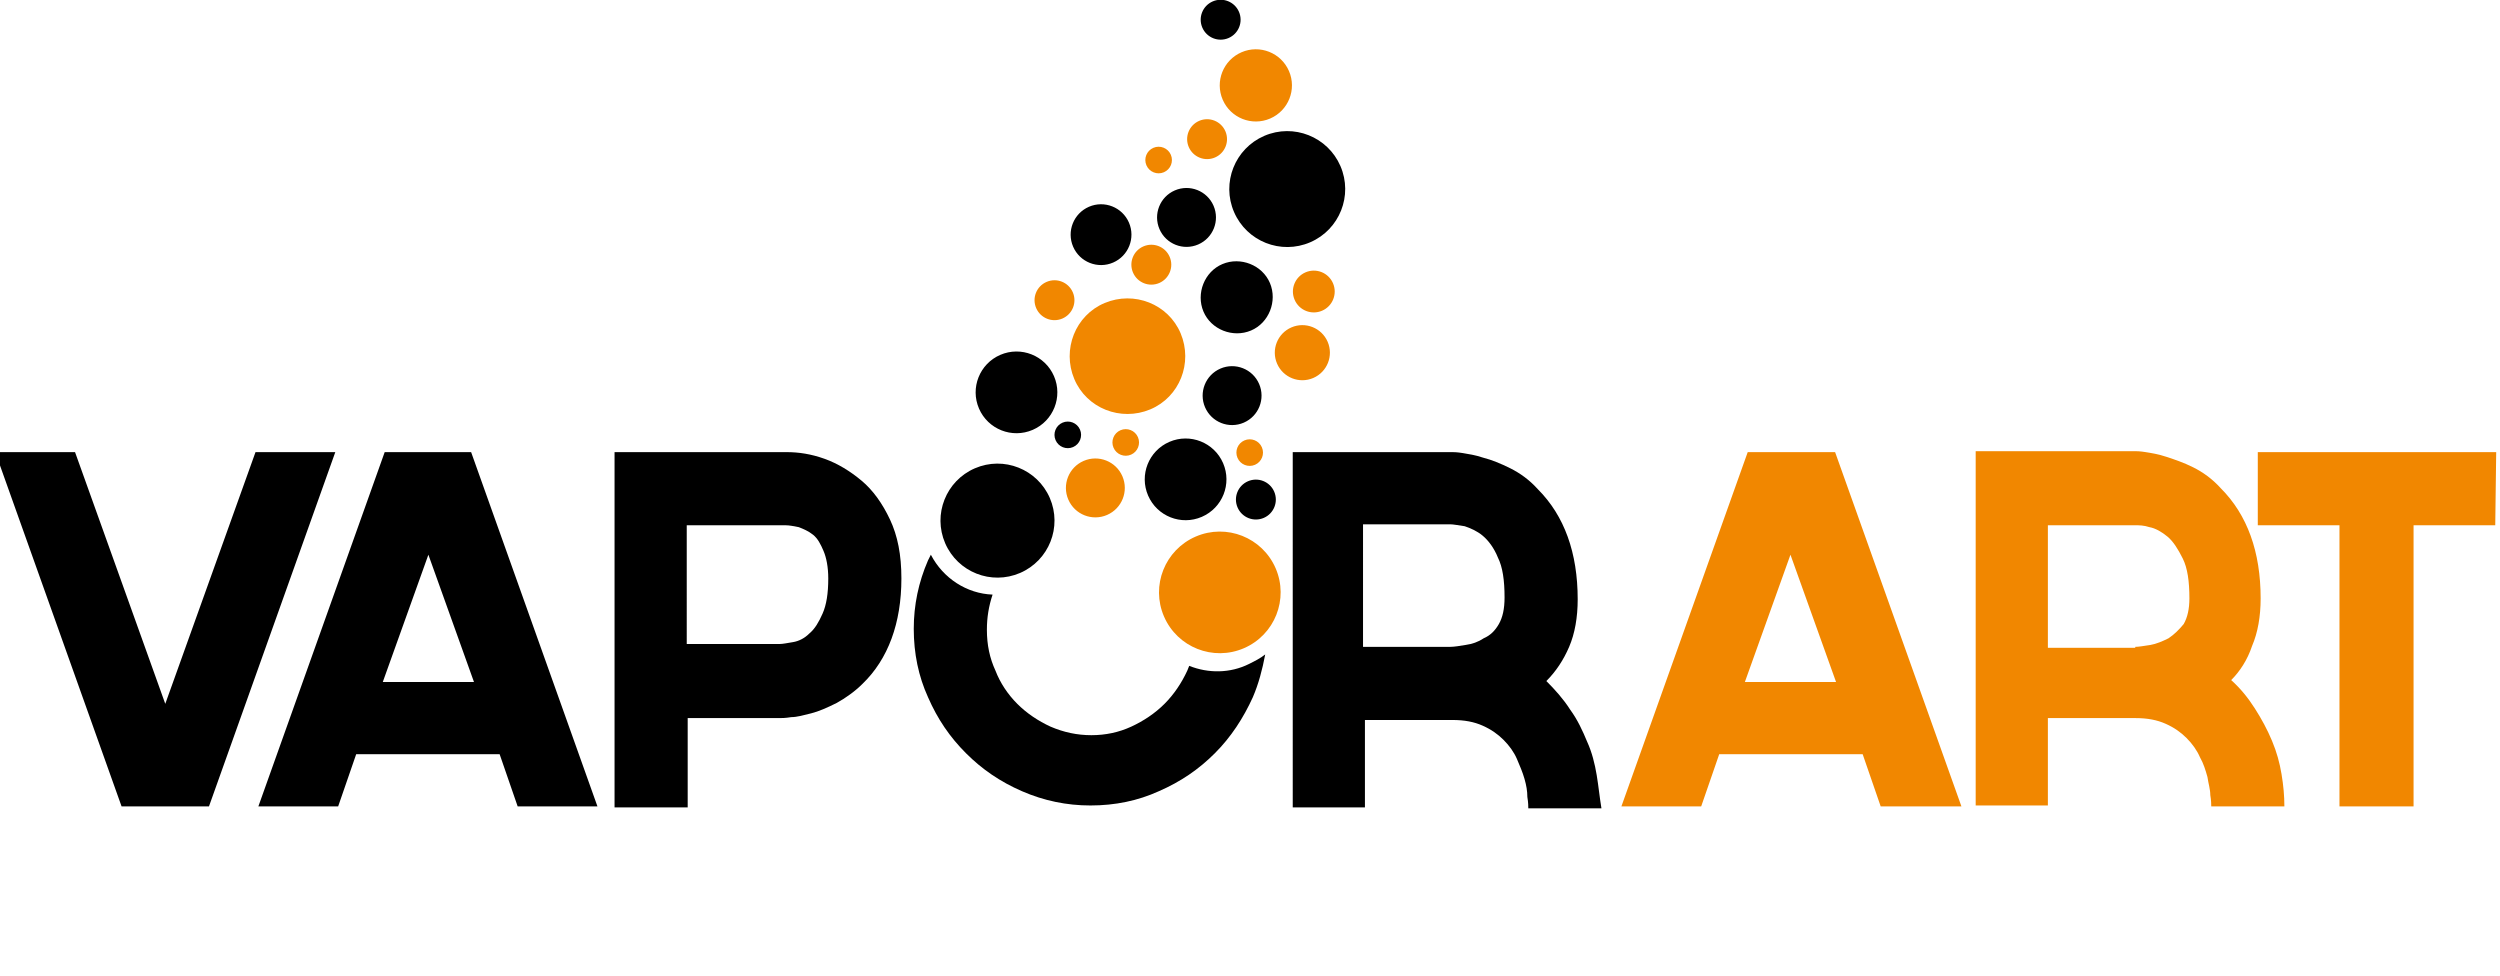 <?xml version="1.0" encoding="utf-8"?>
<!-- Generator: Adobe Illustrator 20.1.0, SVG Export Plug-In . SVG Version: 6.00 Build 0)  -->
<svg version="1.1" id="Livello_1" xmlns="http://www.w3.org/2000/svg" xmlns:xlink="http://www.w3.org/1999/xlink" x="0px" y="0px"
	 viewBox="0 0 263.2 102.8" style="enable-background:new 0 0 263.2 102.8;" xml:space="preserve">
<style type="text/css">
	.st0{fill:#F18700;}
</style>
<g>
	<g>
		<path class="st0" d="M198,84.9l-1.9-5.5H181l-1.9,5.5h-8.4L184,47.6h9.2l13.3,37.3C206.5,84.9,198,84.9,198,84.9z M183.7,71.8h9.6
			l-4.8-13.4L183.7,71.8z"/>
		<path class="st0" d="M234.9,71.6c1,0.9,1.8,1.9,2.5,3s1.3,2.2,1.8,3.4c0.5,1.2,0.8,2.3,1,3.5s0.3,2.3,0.3,3.4h-3.8h-3.9
			c0-0.2,0-0.6-0.1-1.2c0-0.6-0.2-1.2-0.3-1.9c-0.2-0.7-0.4-1.4-0.8-2.1c-0.3-0.7-0.8-1.4-1.4-2c-0.6-0.6-1.3-1.1-2.2-1.5
			s-1.9-0.6-3.2-0.6h-9.2v9.2H208V47.5h16.8c0.1,0,0.5,0,1.1,0.1s1.3,0.2,2.2,0.5s1.8,0.6,2.8,1.1s2,1.2,2.9,2.2
			c2.8,2.8,4.2,6.7,4.2,11.6c0,1.9-0.3,3.6-0.9,5C236.6,69.5,235.8,70.7,234.9,71.6z M224.8,68.1c0.4,0,0.9-0.1,1.6-0.2
			c0.6-0.1,1.3-0.4,1.9-0.7c0.6-0.4,1.1-0.9,1.6-1.5c0.4-0.7,0.6-1.6,0.6-2.7c0-1.8-0.2-3.2-0.7-4.2s-1-1.8-1.6-2.3s-1.3-0.9-1.9-1
			c-0.6-0.2-1.1-0.2-1.5-0.2h-9.2v12.9h9.2L224.8,68.1L224.8,68.1z"/>
		<path class="st0" d="M262.7,55.3h-8.6v29.6h-7.8V55.3h-8.6v-7.7h25.1L262.7,55.3L262.7,55.3z"/>
	</g>
	<polygon points="35.3,47.6 22,84.9 12.8,84.9 -0.5,47.6 7.9,47.6 17.4,74.1 26.9,47.6 	"/>
	<path d="M49.6,47.6h-9.1L27.2,84.9h8.4l1.9-5.5h15.1l1.9,5.5h8.4L49.6,47.6z M40.3,71.8l4.8-13.4l4.8,13.4H40.3z"/>
	<path d="M93.7,54.7c-0.8-1.7-1.8-3.1-3-4.1s-2.5-1.8-3.9-2.3s-2.7-0.7-4-0.7H64.7V85h7.7v-9.4h9.7c0.2,0,0.6,0,1.2-0.1
		c0.6,0,1.3-0.2,2.1-0.4c0.8-0.2,1.7-0.6,2.7-1.1c0.9-0.5,1.9-1.2,2.7-2c2.7-2.6,4.1-6.4,4.1-11.1C94.9,58.4,94.5,56.4,93.7,54.7z
		 M86.6,64.6c-0.4,0.9-0.8,1.6-1.4,2.1c-0.5,0.5-1.1,0.8-1.7,0.9s-1.1,0.2-1.4,0.2h-9.8V55.3h10.4c0.4,0,0.9,0.1,1.4,0.2
		c0.5,0.2,1,0.4,1.5,0.8c0.5,0.4,0.8,1,1.1,1.7c0.3,0.7,0.5,1.7,0.5,2.9C87.2,62.5,87,63.7,86.6,64.6z"/>
	<path d="M168.1,81.6c-0.2-1.2-0.5-2.4-1-3.5c-0.5-1.2-1-2.3-1.8-3.4c-0.7-1.1-1.6-2.1-2.5-3c1-1,1.8-2.2,2.4-3.6
		c0.6-1.4,0.9-3.1,0.9-5c0-4.9-1.4-8.8-4.2-11.6c-0.9-1-1.9-1.7-2.9-2.2s-2-0.9-2.8-1.1c-0.9-0.3-1.6-0.4-2.2-0.5
		c-0.6-0.1-1-0.1-1.1-0.1h-16.8V85h7.6v-9.2h9.2c1.3,0,2.3,0.2,3.2,0.6s1.6,0.9,2.2,1.5c0.6,0.6,1.1,1.3,1.4,2
		c0.3,0.7,0.6,1.4,0.8,2.1s0.3,1.3,0.3,1.9c0.1,0.6,0.1,1,0.1,1.2h3.9h3.8C168.4,83.9,168.3,82.8,168.1,81.6z M157.8,65.7
		c-0.4,0.7-0.9,1.2-1.6,1.5c-0.6,0.4-1.2,0.6-1.9,0.7c-0.6,0.1-1.2,0.2-1.6,0.2h-9.2V55.2h9.2c0.3,0,0.8,0.1,1.5,0.2
		c0.6,0.2,1.3,0.5,1.9,1c0.6,0.5,1.2,1.3,1.6,2.3c0.5,1,0.7,2.4,0.7,4.2C158.4,64.1,158.2,65,157.8,65.7z"/>
	<path d="M125.2,70.1c-0.1,0.2-0.1,0.3-0.2,0.5c-0.6,1.3-1.4,2.5-2.4,3.5s-2.2,1.8-3.5,2.4s-2.7,0.9-4.2,0.9s-2.9-0.3-4.3-0.9
		c-1.3-0.6-2.5-1.4-3.5-2.4s-1.8-2.2-2.3-3.5c-0.6-1.3-0.9-2.7-0.9-4.3c0-1.3,0.2-2.5,0.6-3.7c-2.7-0.1-5.2-1.7-6.5-4.2
		c-0.1,0.2-0.2,0.4-0.3,0.6c-1,2.3-1.5,4.7-1.5,7.2c0,2.6,0.5,5,1.5,7.2c1,2.3,2.3,4.2,4,5.9c1.7,1.7,3.6,3,5.9,4s4.7,1.5,7.2,1.5
		c2.6,0,5-0.5,7.2-1.5c2.3-1,4.2-2.3,5.9-4s3-3.7,4-5.9c0.6-1.4,1-2.9,1.3-4.5c-0.5,0.4-1.1,0.7-1.7,1
		C129.5,70.9,127.2,70.9,125.2,70.1z"/>
	<ellipse transform="matrix(0.918 -0.397 0.397 0.918 3.232 55.431)" cx="135.5" cy="19.9" rx="6.1" ry="6.1"/>
	<path class="st0" d="M113.1,39.9c1.3,3.1,4.9,4.5,8,3.2s4.5-4.9,3.2-8s-4.9-4.5-8-3.2S111.8,36.8,113.1,39.9z"/>
	<ellipse transform="matrix(0.918 -0.397 0.397 0.918 9.713 51.163)" cx="128.5" cy="2.1" rx="2.1" ry="2.1"/>
	<ellipse transform="matrix(0.918 -0.397 0.397 0.918 -10.022 56.791)" cx="132.2" cy="52.6" rx="2.1" ry="2.1"/>
	<ellipse transform="matrix(0.918 -0.396 0.396 0.918 4.622 51.58)" class="st0" cx="127.1" cy="14.6" rx="2.1" ry="2.1"/>
	<ellipse transform="matrix(0.918 -0.397 0.397 0.918 -1.126 50.371)" class="st0" cx="121.2" cy="27.9" rx="2.1" ry="2.1"/>
	<ellipse transform="matrix(0.918 -0.397 0.397 0.918 -3.426 46.665)" class="st0" cx="111" cy="31.6" rx="2.1" ry="2.1"/>
	<ellipse transform="matrix(0.918 -0.397 0.397 0.918 -8.949 48.362)" cx="112.4" cy="45.8" rx="1.4" ry="1.4"/>
	<ellipse transform="matrix(0.918 -0.397 0.397 0.918 -8.766 50.847)" class="st0" cx="118.5" cy="46.6" rx="1.4" ry="1.4"/>
	<ellipse transform="matrix(0.918 -0.396 0.396 0.918 3.332 49.738)" class="st0" cx="122" cy="16.8" rx="1.4" ry="1.4"/>
	<ellipse transform="matrix(0.918 -0.396 0.396 0.918 -8.09 56.067)" class="st0" cx="131.6" cy="47.6" rx="1.4" ry="1.4"/>
	<ellipse transform="matrix(0.918 -0.397 0.397 0.918 -7.605 45.874)" cx="107" cy="41.3" rx="4.3" ry="4.3"/>
	<ellipse transform="matrix(0.918 -0.397 0.397 0.918 -9.795 53.653)" cx="124.8" cy="50.5" rx="4.3" ry="4.3"/>
	<ellipse transform="matrix(0.918 -0.397 0.397 0.918 -3.515 57.41)" class="st0" cx="137.1" cy="37.2" rx="2.9" ry="2.9"/>
	<ellipse transform="matrix(0.918 -0.397 0.397 0.918 -0.284 48.043)" cx="115.9" cy="24.7" rx="3.2" ry="3.2"/>
	<path d="M133.7,29.8c-0.8-1.9-3.1-2.8-5-2c-1.9,0.8-2.8,3.1-2,5c0.8,1.9,3.1,2.8,5,2C133.6,34,134.5,31.7,133.7,29.8z"/>
	<ellipse transform="matrix(0.918 -0.397 0.397 0.918 7.283 53.211)" class="st0" cx="132.2" cy="9" rx="3.8" ry="3.8"/>
	<ellipse transform="matrix(0.918 -0.397 0.397 0.918 -5.905 54.861)" cx="129.7" cy="41.7" rx="3.1" ry="3.1"/>
	<ellipse transform="matrix(0.918 -0.397 0.397 0.918 -10.932 49.958)" class="st0" cx="115.3" cy="51.4" rx="3.1" ry="3.1"/>
	<ellipse transform="matrix(0.918 -0.397 0.397 0.918 1.167 51.455)" cx="124.9" cy="22.9" rx="3.1" ry="3.1"/>
	<ellipse transform="matrix(0.918 -0.397 0.397 0.918 -0.829 57.414)" class="st0" cx="138.3" cy="30.7" rx="2.2" ry="2.2"/>
	<ellipse transform="matrix(0.918 -0.397 0.397 0.918 -13.129 46.19)" cx="105" cy="54.8" rx="6" ry="6"/>
	<ellipse transform="matrix(0.918 -0.397 0.397 0.918 -14.221 56.058)" class="st0" cx="128.4" cy="62.4" rx="6.4" ry="6.4"/>
</g>
</svg>
